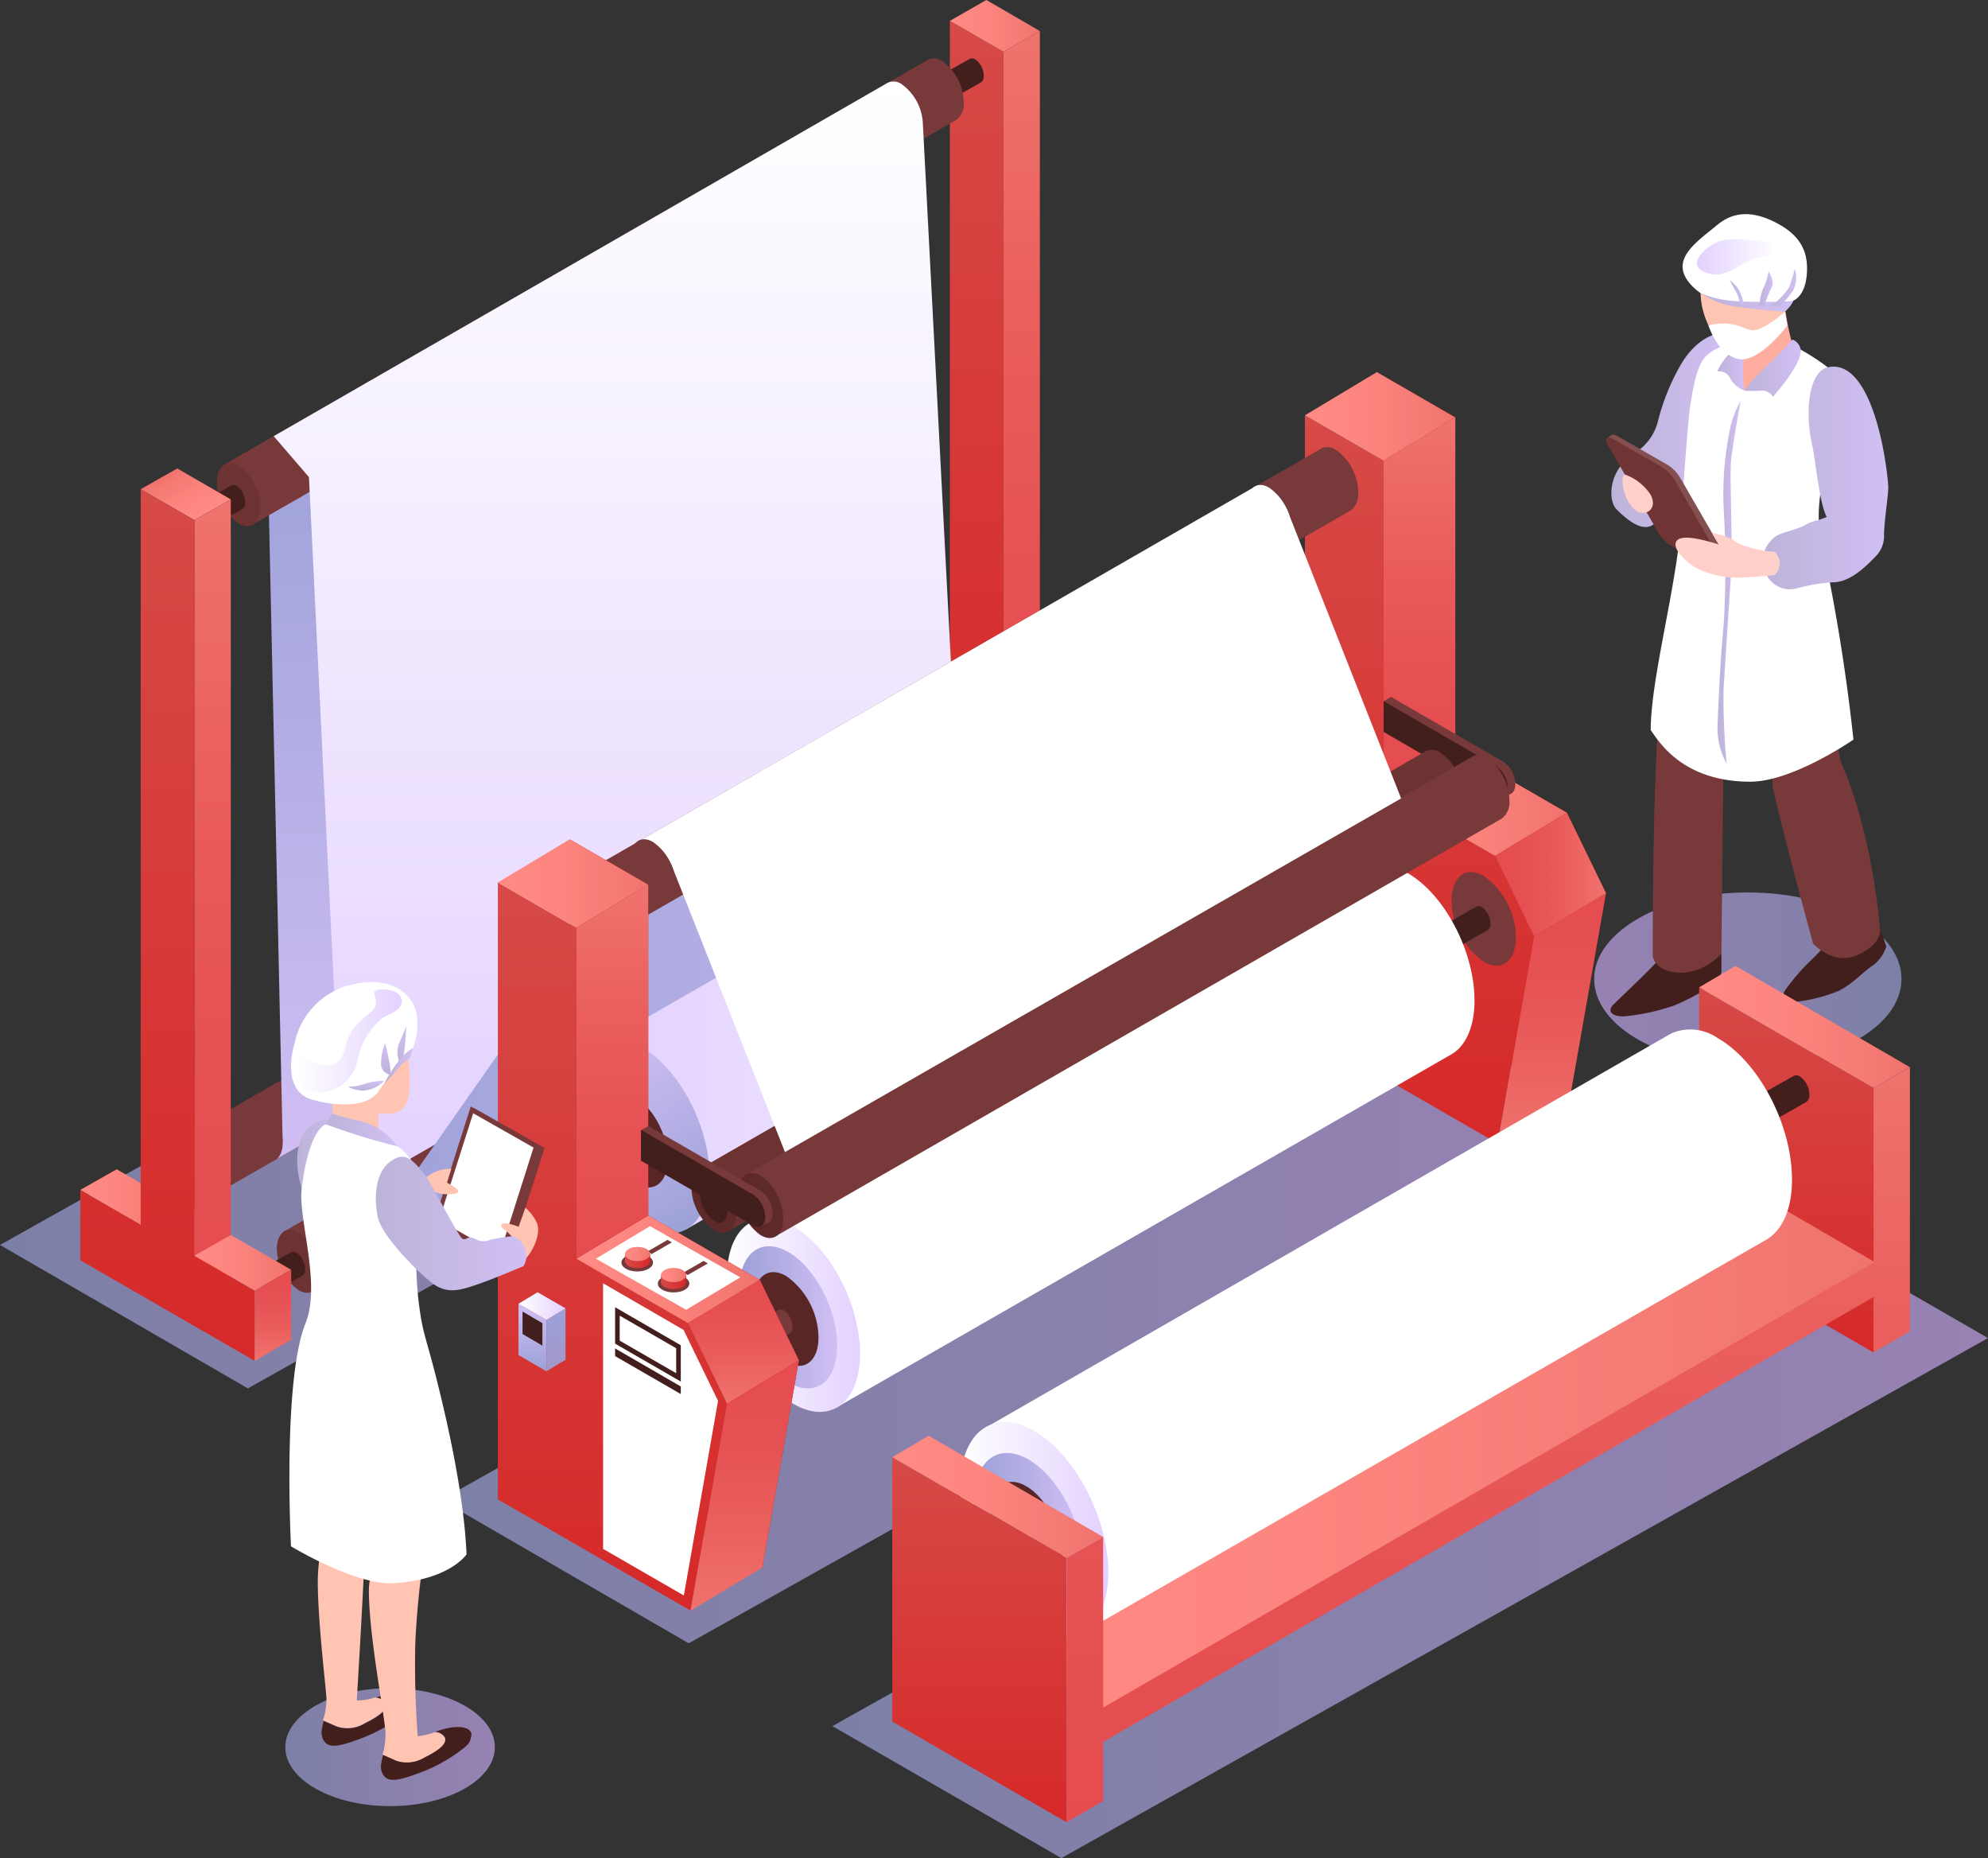<?xml version="1.0" encoding="UTF-8"?> <svg xmlns="http://www.w3.org/2000/svg" xmlns:xlink="http://www.w3.org/1999/xlink" viewBox="0 0 207.01 193.44"><rect x="0" y="0" width="207.01" height="193.44" fill="#333333" stroke="none"/> <defs> <style>.cls-1,.cls-2,.cls-3,.cls-4,.cls-5{opacity:0.7;}.cls-1{fill:url(#linear-gradient);}.cls-2{fill:url(#linear-gradient-2);}.cls-3{fill:url(#linear-gradient-3);}.cls-4{fill:url(#linear-gradient-4);}.cls-5{fill:url(#linear-gradient-5);}.cls-6{fill:url(#linear-gradient-6);}.cls-7{fill:#421f1d;}.cls-8{fill:#773939;}.cls-9{fill:#fff;}.cls-10{fill:#ffad9f;}.cls-11{fill:#ffc5b3;}.cls-12{fill:#722b0c;}.cls-13{fill:url(#linear-gradient-7);}.cls-14{fill:url(#linear-gradient-8);}.cls-15{fill:url(#linear-gradient-9);}.cls-16{fill:url(#linear-gradient-10);}.cls-17{fill:url(#linear-gradient-11);}.cls-18{fill:url(#linear-gradient-12);}.cls-19{fill:url(#linear-gradient-13);}.cls-20{fill:url(#linear-gradient-14);}.cls-21{fill:url(#linear-gradient-15);}.cls-22{fill:#844f4f;}.cls-23{fill:#703434;}.cls-24{fill:#ffd0ca;}.cls-25{fill:#dd3636;}.cls-26{fill:url(#linear-gradient-16);}.cls-27{fill:url(#linear-gradient-17);}.cls-28{fill:url(#linear-gradient-18);}.cls-29{fill:url(#linear-gradient-19);}.cls-30{fill:url(#linear-gradient-20);}.cls-31{fill:url(#linear-gradient-21);}.cls-32{fill:#d8cb95;}.cls-33{fill:url(#linear-gradient-22);}.cls-34{fill:#6d3232;}.cls-35{fill:url(#linear-gradient-23);}.cls-36{fill:url(#linear-gradient-24);}.cls-37{fill:url(#linear-gradient-25);}.cls-38{fill:url(#linear-gradient-26);}.cls-39{fill:url(#linear-gradient-27);}.cls-40{fill:url(#linear-gradient-28);}.cls-41{fill:url(#linear-gradient-29);}.cls-42{fill:url(#linear-gradient-30);}.cls-43{fill:#b71a1a;}.cls-44{fill:url(#linear-gradient-31);}.cls-45{fill:url(#linear-gradient-32);}.cls-46{fill:url(#linear-gradient-33);}.cls-47{fill:url(#linear-gradient-34);}.cls-48{fill:url(#linear-gradient-35);}.cls-49{fill:url(#linear-gradient-36);}.cls-50{fill:url(#linear-gradient-37);}.cls-51{fill:url(#linear-gradient-38);}.cls-52{fill:#592626;}.cls-53{fill:#874545;}.cls-54{fill:url(#linear-gradient-39);}.cls-55{fill:url(#linear-gradient-40);}.cls-56{fill:#5e2929;}.cls-57{fill:url(#linear-gradient-41);}.cls-58{fill:url(#linear-gradient-42);}.cls-59{fill:url(#linear-gradient-43);}.cls-60{fill:url(#linear-gradient-44);}.cls-61{fill:url(#linear-gradient-45);}.cls-62{fill:url(#linear-gradient-46);}.cls-63{fill:url(#linear-gradient-47);}.cls-64{fill:url(#linear-gradient-48);}.cls-65{fill:url(#linear-gradient-49);}.cls-66{fill:url(#linear-gradient-50);}.cls-67{fill:url(#linear-gradient-51);}.cls-68{fill:url(#linear-gradient-52);}.cls-69{fill:url(#linear-gradient-53);}.cls-70{fill:url(#linear-gradient-54);}.cls-71{fill:url(#linear-gradient-55);}.cls-72{fill:url(#linear-gradient-56);}.cls-73{fill:url(#linear-gradient-57);}.cls-74{fill:url(#linear-gradient-58);}.cls-75{fill:url(#linear-gradient-59);}.cls-76{fill:url(#linear-gradient-60);}.cls-77{fill:url(#linear-gradient-61);}.cls-78{fill:#ffc4b2;}.cls-79{fill:url(#linear-gradient-62);}.cls-80{fill:url(#linear-gradient-63);}.cls-81{fill:url(#linear-gradient-64);}.cls-82{fill:url(#linear-gradient-65);}.cls-83{fill:url(#linear-gradient-66);}.cls-84{fill:url(#linear-gradient-67);}.cls-85{fill:url(#linear-gradient-68);}.cls-86{fill:url(#linear-gradient-69);}</style> <linearGradient id="linear-gradient" x1="169.13" y1="101.91" x2="201.08" y2="101.91" gradientTransform="matrix(-1, 0, 0, 1, 367.07, 0)" gradientUnits="userSpaceOnUse"> <stop offset="0" stop-color="#9ca1d8"></stop> <stop offset="1" stop-color="#c2a4ea"></stop> </linearGradient> <linearGradient id="linear-gradient-2" x1="86.68" y1="159.5" x2="207.01" y2="159.5" gradientTransform="matrix(1, 0, 0, 1, 0, 0)" xlink:href="#linear-gradient"></linearGradient> <linearGradient id="linear-gradient-3" x1="45.92" y1="136.54" x2="168.21" y2="136.54" gradientTransform="matrix(1, 0, 0, 1, 0, 0)" xlink:href="#linear-gradient"></linearGradient> <linearGradient id="linear-gradient-4" x1="0" y1="110.01" x2="122.3" y2="110.01" gradientTransform="matrix(1, 0, 0, 1, 0, 0)" xlink:href="#linear-gradient"></linearGradient> <linearGradient id="linear-gradient-5" x1="29.71" y1="181.89" x2="51.53" y2="181.89" gradientTransform="matrix(1, 0, 0, 1, 0, 0)" xlink:href="#linear-gradient"></linearGradient> <linearGradient id="linear-gradient-6" x1="167.79" y1="44.73" x2="180.39" y2="44.73" gradientUnits="userSpaceOnUse"> <stop offset="0" stop-color="#bdb3d8"></stop> <stop offset="1" stop-color="#d1bff4"></stop> </linearGradient> <linearGradient id="linear-gradient-7" x1="178.81" y1="38.67" x2="181.61" y2="38.67" xlink:href="#linear-gradient-6"></linearGradient> <linearGradient id="linear-gradient-8" x1="181.61" y1="38.34" x2="187.52" y2="38.34" xlink:href="#linear-gradient-6"></linearGradient> <linearGradient id="linear-gradient-9" x1="176.81" y1="31.34" x2="186.72" y2="31.34" xlink:href="#linear-gradient-6"></linearGradient> <linearGradient id="linear-gradient-10" x1="184.48" y1="29.93" x2="187.05" y2="29.93" xlink:href="#linear-gradient-6"></linearGradient> <linearGradient id="linear-gradient-11" x1="183.25" y1="30.05" x2="184.59" y2="30.05" xlink:href="#linear-gradient-6"></linearGradient> <linearGradient id="linear-gradient-12" x1="180.11" y1="30.44" x2="181.61" y2="30.44" xlink:href="#linear-gradient-6"></linearGradient> <linearGradient id="linear-gradient-13" x1="178.81" y1="60.63" x2="181.25" y2="60.63" xlink:href="#linear-gradient-6"></linearGradient> <linearGradient id="linear-gradient-14" x1="183.62" y1="49.77" x2="196.62" y2="49.77" xlink:href="#linear-gradient-6"></linearGradient> <linearGradient id="linear-gradient-15" x1="185.17" y1="26.75" x2="176.72" y2="26.75" gradientUnits="userSpaceOnUse"> <stop offset="0" stop-color="#fff"></stop> <stop offset="1" stop-color="#e3d1ff"></stop> </linearGradient> <linearGradient id="linear-gradient-16" x1="101.7" y1="2.16" x2="101.7" y2="85.63" gradientUnits="userSpaceOnUse"> <stop offset="0" stop-color="#d64a47"></stop> <stop offset="1" stop-color="#d62929"></stop> </linearGradient> <linearGradient id="linear-gradient-17" x1="98.91" y1="2.69" x2="108.28" y2="2.69" gradientUnits="userSpaceOnUse"> <stop offset="0" stop-color="#ff8b84"></stop> <stop offset="0.4" stop-color="#fc867f"></stop> <stop offset="0.87" stop-color="#f37872"></stop> <stop offset="1" stop-color="#f0736d"></stop> </linearGradient> <linearGradient id="linear-gradient-18" x1="106.39" y1="86.57" x2="106.39" y2="3.23" gradientUnits="userSpaceOnUse"> <stop offset="0" stop-color="#e54c4f"></stop> <stop offset="0.31" stop-color="#e65153"></stop> <stop offset="0.66" stop-color="#ea5f5d"></stop> <stop offset="1" stop-color="#f0736d"></stop> </linearGradient> <linearGradient id="linear-gradient-19" x1="92.62" y1="84.01" x2="110.78" y2="84.01" xlink:href="#linear-gradient-16"></linearGradient> <linearGradient id="linear-gradient-20" x1="104.49" y1="82.7" x2="114.57" y2="82.7" xlink:href="#linear-gradient-17"></linearGradient> <linearGradient id="linear-gradient-21" x1="112.68" y1="92.91" x2="112.68" y2="83.42" xlink:href="#linear-gradient-18"></linearGradient> <linearGradient id="linear-gradient-22" x1="35.04" y1="44.06" x2="35.04" y2="120.84" gradientUnits="userSpaceOnUse"> <stop offset="0" stop-color="#9ca1d8"></stop> <stop offset="1" stop-color="#d1bff4"></stop> </linearGradient> <linearGradient id="linear-gradient-23" x1="8.36" y1="124.62" x2="18.44" y2="124.62" xlink:href="#linear-gradient-17"></linearGradient> <linearGradient id="linear-gradient-24" x1="20.74" y1="53.89" x2="17.94" y2="49.03" xlink:href="#linear-gradient-17"></linearGradient> <linearGradient id="linear-gradient-25" x1="22.13" y1="135.34" x2="22.13" y2="51.99" xlink:href="#linear-gradient-18"></linearGradient> <linearGradient id="linear-gradient-26" x1="17.44" y1="50.93" x2="17.44" y2="141.68" xlink:href="#linear-gradient-16"></linearGradient> <linearGradient id="linear-gradient-27" x1="20.24" y1="131.47" x2="30.32" y2="131.47" xlink:href="#linear-gradient-17"></linearGradient> <linearGradient id="linear-gradient-28" x1="28.42" y1="132.19" x2="28.42" y2="141.68" xlink:href="#linear-gradient-18"></linearGradient> <linearGradient id="linear-gradient-29" x1="64.24" y1="8.52" x2="64.24" y2="124.57" xlink:href="#linear-gradient-15"></linearGradient> <linearGradient id="linear-gradient-30" x1="35.84" y1="93.77" x2="128.6" y2="93.77" xlink:href="#linear-gradient-22"></linearGradient> <linearGradient id="linear-gradient-31" x1="147.81" y1="43.24" x2="147.81" y2="119.05" xlink:href="#linear-gradient-16"></linearGradient> <linearGradient id="linear-gradient-32" x1="135.88" y1="43.35" x2="151.54" y2="43.35" xlink:href="#linear-gradient-17"></linearGradient> <linearGradient id="linear-gradient-33" x1="144.06" y1="83.51" x2="163.16" y2="83.51" xlink:href="#linear-gradient-17"></linearGradient> <linearGradient id="linear-gradient-34" x1="147.8" y1="82.4" x2="147.8" y2="43.46" xlink:href="#linear-gradient-18"></linearGradient> <linearGradient id="linear-gradient-35" x1="161.59" y1="92.98" x2="161.59" y2="119.05" xlink:href="#linear-gradient-18"></linearGradient> <linearGradient id="linear-gradient-36" x1="155.68" y1="91.05" x2="167.23" y2="91.05" xlink:href="#linear-gradient-18"></linearGradient> <linearGradient id="linear-gradient-37" x1="75.7" y1="136.91" x2="89.57" y2="136.91" gradientTransform="translate(60.21 -21.42) rotate(23.05)" xlink:href="#linear-gradient-15"></linearGradient> <linearGradient id="linear-gradient-38" x1="77.01" y1="137.14" x2="87.19" y2="137.14" xlink:href="#linear-gradient-22"></linearGradient> <linearGradient id="linear-gradient-39" x1="137.89" y1="99.74" x2="62.49" y2="99.74" xlink:href="#linear-gradient-15"></linearGradient> <linearGradient id="linear-gradient-40" x1="72.24" y1="127.52" x2="61.65" y2="109.17" xlink:href="#linear-gradient-22"></linearGradient> <linearGradient id="linear-gradient-41" x1="63.77" y1="91.87" x2="63.77" y2="167.68" xlink:href="#linear-gradient-16"></linearGradient> <linearGradient id="linear-gradient-42" x1="51.84" y1="91.99" x2="67.5" y2="91.99" xlink:href="#linear-gradient-17"></linearGradient> <linearGradient id="linear-gradient-43" x1="60.01" y1="132.14" x2="79.12" y2="132.14" xlink:href="#linear-gradient-17"></linearGradient> <linearGradient id="linear-gradient-44" x1="63.76" y1="131.04" x2="63.76" y2="92.1" xlink:href="#linear-gradient-18"></linearGradient> <linearGradient id="linear-gradient-45" x1="77.55" y1="141.62" x2="77.55" y2="167.68" xlink:href="#linear-gradient-18"></linearGradient> <linearGradient id="linear-gradient-46" x1="77.41" y1="133.25" x2="77.41" y2="146.12" xlink:href="#linear-gradient-18"></linearGradient> <linearGradient id="linear-gradient-47" x1="55.45" y1="142.76" x2="55.45" y2="135.73" xlink:href="#linear-gradient-22"></linearGradient> <linearGradient id="linear-gradient-48" x1="57.9" y1="136.21" x2="57.9" y2="142.76" gradientUnits="userSpaceOnUse"> <stop offset="0" stop-color="#9ca1d8"></stop> <stop offset="0.99" stop-color="#a297ca"></stop> </linearGradient> <linearGradient id="linear-gradient-49" x1="53.99" y1="135.97" x2="58.89" y2="135.97" xlink:href="#linear-gradient-15"></linearGradient> <linearGradient id="linear-gradient-50" x1="65.08" y1="131.27" x2="67.7" y2="131.27" xlink:href="#linear-gradient-16"></linearGradient> <linearGradient id="linear-gradient-51" x1="65.08" y1="130.55" x2="67.7" y2="130.55" xlink:href="#linear-gradient-17"></linearGradient> <linearGradient id="linear-gradient-52" x1="68.83" y1="133.46" x2="71.45" y2="133.46" xlink:href="#linear-gradient-16"></linearGradient> <linearGradient id="linear-gradient-53" x1="68.83" y1="132.74" x2="71.45" y2="132.74" xlink:href="#linear-gradient-17"></linearGradient> <linearGradient id="linear-gradient-54" x1="186.01" y1="102.79" x2="186.01" y2="140.8" xlink:href="#linear-gradient-16"></linearGradient> <linearGradient id="linear-gradient-55" x1="176.93" y1="106.91" x2="198.88" y2="106.91" xlink:href="#linear-gradient-17"></linearGradient> <linearGradient id="linear-gradient-56" x1="96.64" y1="149.39" x2="195.26" y2="149.39" xlink:href="#linear-gradient-17"></linearGradient> <linearGradient id="linear-gradient-57" x1="99.99" y1="159.25" x2="115.41" y2="159.25" gradientTransform="translate(70.96 -29.46) rotate(23.05)" xlink:href="#linear-gradient-15"></linearGradient> <linearGradient id="linear-gradient-58" x1="101.44" y1="159.5" x2="112.77" y2="159.5" xlink:href="#linear-gradient-22"></linearGradient> <linearGradient id="linear-gradient-59" x1="101.99" y1="151.7" x2="101.99" y2="189.71" xlink:href="#linear-gradient-16"></linearGradient> <linearGradient id="linear-gradient-60" x1="92.91" y1="155.82" x2="114.87" y2="155.82" xlink:href="#linear-gradient-17"></linearGradient> <linearGradient id="linear-gradient-61" x1="154.98" y1="189.71" x2="154.98" y2="111.1" xlink:href="#linear-gradient-18"></linearGradient> <linearGradient id="linear-gradient-62" x1="30.95" y1="120.94" x2="36.29" y2="120.94" xlink:href="#linear-gradient-6"></linearGradient> <linearGradient id="linear-gradient-63" x1="41.84" y1="110.79" x2="41.84" y2="106.84" xlink:href="#linear-gradient-6"></linearGradient> <linearGradient id="linear-gradient-64" x1="40.19" y1="111.9" x2="40.19" y2="108.61" xlink:href="#linear-gradient-6"></linearGradient> <linearGradient id="linear-gradient-65" x1="38.12" y1="113.56" x2="38.12" y2="112.54" xlink:href="#linear-gradient-6"></linearGradient> <linearGradient id="linear-gradient-66" x1="39.96" y1="110.96" x2="43.02" y2="110.96" xlink:href="#linear-gradient-6"></linearGradient> <linearGradient id="linear-gradient-67" x1="30.92" y1="108.35" x2="41.86" y2="108.35" xlink:href="#linear-gradient-15"></linearGradient> <linearGradient id="linear-gradient-68" x1="33.94" y1="117.64" x2="41.37" y2="117.64" xlink:href="#linear-gradient-6"></linearGradient> <linearGradient id="linear-gradient-69" x1="39.13" y1="127.38" x2="54.8" y2="127.38" xlink:href="#linear-gradient-6"></linearGradient> </defs> <title>textile</title> <g id="Слой_2" data-name="Слой 2"> <g id="Layer_1" data-name="Layer 1"> <path class="cls-1" d="M166,101.91c0,5,7.15,9,16,9s16-4,16-9-7.16-9-16-9S166,97,166,101.91Z"></path> <polygon class="cls-2" points="110.52 193.44 86.68 179.7 183.17 125.56 207.01 139.3 110.52 193.44"></polygon> <polygon class="cls-3" points="71.72 171.08 45.92 156.15 142.41 102.01 168.21 116.94 71.72 171.08"></polygon> <polygon class="cls-4" points="25.81 144.54 0 129.61 96.49 75.47 122.3 90.41 25.81 144.54"></polygon> <path class="cls-5" d="M51.53,181.89c0,3.39-4.88,6.14-10.91,6.14s-10.91-2.75-10.91-6.14,4.88-6.14,10.91-6.14S51.53,178.5,51.53,181.89Z"></path> <path class="cls-6" d="M170.38,47.06a5.42,5.42,0,0,0,2.28-3.29A23.18,23.18,0,0,1,175,38c1.53-2.64,3.75-3.74,5.39-3.19l-.34,7.55s-3.87,6.86-4.55,8.57-2.24,2.11-2.42,2.5c-1,2.09-2.51,1.87-4.8-.46C167.52,52.16,167.27,49,170.38,47.06Z"></path> <path class="cls-7" d="M173.12,99.5s-1,1.1-2.35,2.41-1.63,1.56-2.78,2.69c-.68.66-.12,1.26,1.16,1.21a22.75,22.75,0,0,0,5.13-1.11,25.85,25.85,0,0,0,3.83-2,2.59,2.59,0,0,0,1.14-1.44v-2Z"></path> <path class="cls-7" d="M190.59,97.71a16.42,16.42,0,0,1-2,2.25,21.87,21.87,0,0,0-2.71,3.14c-.25.33-.4,1.27.89,1.22a16.7,16.7,0,0,0,4.28-1c1.64-.58,3-2.23,4-2.83a4,4,0,0,0,1.37-1.94l-.66-2Z"></path> <path class="cls-8" d="M195.74,96.53s-.69-9.67-4.12-17.38c0-.46-.91-4.6-.94-5.06-2.18,1.37-3.83,5-6.27,5.32.08.18.15,2.32.19,2.55.87,4.11,4.19,16.26,4.19,16.26s2.14,2.46,4.81,1.13S195.74,96.53,195.74,96.53Z"></path> <path class="cls-8" d="M172.75,74.09c-.7,8.54-.65,25.44-.65,25.44s.15,1.75,3.15,1.74a6,6,0,0,0,4-2l.22-20.95C176.72,78,174.57,76.13,172.75,74.09Z"></path> <path class="cls-9" d="M175.15,53c.1-2.3.67-9.59.81-10.47.43-2.78.83-4.7,1.78-5.55,2.71-2.44,9-1,9-1s5.26,2.68,5.53,4.72c.22,1.61-3.92,9.68-2.64,15.49A198.43,198.43,0,0,1,193,77c-1,.68-6.67,4.38-10.74,4.38-7.08,0-9.54-4.21-10.37-5.37C171.89,70.34,174.83,60.34,175.15,53Z"></path> <path class="cls-10" d="M181.6,35,181,38.82a4.25,4.25,0,0,0,.66,1.85c1-.57,2.27-.52,3.18-1.3A7.71,7.71,0,0,0,187,37a25.87,25.87,0,0,1-1.14-5.08C184.55,31.41,181.6,35,181.6,35Z"></path> <path class="cls-11" d="M184.28,26.08a4.4,4.4,0,0,0-6.86,2.34c-1.48,4.16,2.29,9.36,4.3,8.48a8.43,8.43,0,0,0,4.15-4.45C186.62,30,185.54,27,184.28,26.08Z"></path> <path class="cls-12" d="M177.08,29.74a3.73,3.73,0,0,0,3.66,1.11,8.08,8.08,0,0,0,2.83-1l.33,2.2a2,2,0,0,0,.58-.21c0-.87.35-1.14.83-.88s.56,1.53.56,1.53A4.52,4.52,0,0,0,187,28.38c-.35-1.55-2.44-4.61-5.36-4.34a5.38,5.38,0,0,0-5,3.87A2.06,2.06,0,0,0,177.08,29.74Z"></path> <path class="cls-13" d="M180.21,36.67a7.5,7.5,0,0,0-1.4,2,1.29,1.29,0,0,1,1.4.8,2.74,2.74,0,0,0,1.4,1.17,16.33,16.33,0,0,1,0-3.74A1.58,1.58,0,0,1,180.21,36.67Z"></path> <path class="cls-14" d="M186.66,35.35s-1.88,2-3.1,3.12a25.47,25.47,0,0,0-1.95,2.2,16.33,16.33,0,0,0,1.74,0,1.3,1.3,0,0,1,1.26.65s2.91-3.24,2.91-4.81A1.37,1.37,0,0,0,186.66,35.35Z"></path> <path class="cls-15" d="M186.71,31.21c.11.36-.84,1.24-.84,1.24s-4.31-.32-6-.69a7.81,7.81,0,0,1-3-1.43S186.29,29.77,186.71,31.21Z"></path> <path class="cls-9" d="M186.62,31.35s1.26-.33,1.5-2.56-.37-4.09-3-5.51-4.63-1.24-6.28.12-3.57,2.67-3.63,4.28,1.9,2.85,1.9,2.85a10.8,10.8,0,0,0,3.74.82C183.23,31.52,186.62,31.35,186.62,31.35Z"></path> <path class="cls-16" d="M186.88,28a2.81,2.81,0,0,1-.16,2.23,7.29,7.29,0,0,1-1.45,1.65l-.79-.07a7.44,7.44,0,0,0,1.83-1.91A19.15,19.15,0,0,0,186.88,28Z"></path> <path class="cls-17" d="M184.16,28.24s.68,1.07.32,1.69a12.85,12.85,0,0,0-.77,1.94h-.46a4.13,4.13,0,0,1,.35-1.82A6.19,6.19,0,0,0,184.16,28.24Z"></path> <path class="cls-18" d="M180.11,29.16a3.57,3.57,0,0,1,1,1.1,5.46,5.46,0,0,1,.48,1.46h-.42a3,3,0,0,0-.37-1.28Z"></path> <path class="cls-19" d="M181.25,41.73s-.84,4.62-1,6.25.2,8.72,0,11.76-.6,9.2-.77,11.91a68.91,68.91,0,0,0,.32,7.87,7.67,7.67,0,0,1-.95-4c.09-2.34.31-7.24.63-10.36a103.78,103.78,0,0,0,0-12.35,33.2,33.2,0,0,1,.77-8.61A10.54,10.54,0,0,1,181.25,41.73Z"></path> <path class="cls-20" d="M183.84,59.58c-.26-1.19-.59-2.29.92-3.64.58-.52,2.37-.74,3.41-1.39.48-.29,1.23-.35,2.05-.74-.76-1.31-1.16-5.9-1.54-7.58-.72-3.19-.4-7.57,1.69-8,4.15-.86,5.91,8,6.25,12.32.06.79-.36,3.11-.44,5a3,3,0,0,1-.84,2.34c-.75.77-2.55,2.73-4.46,2.73a19,19,0,0,0-3.79.63A2.69,2.69,0,0,1,183.84,59.58Z"></path> <path class="cls-9" d="M186.12,33.89s-3,4-5.16,3.47-3.05-3.47-3.05-3.47a5.76,5.76,0,0,1,3.05,0c1.33.49,1.36.63,2.29.34a11.31,11.31,0,0,0,2.62-1.78Z"></path> <path class="cls-21" d="M178.78,25.23c1.3-.58,3.31-.24,5.32,0s.9,1.34-1,1.63-3.14,2.3-5.37,1.56S177.39,25.84,178.78,25.23Z"></path> <path class="cls-22" d="M180.27,58.93l-5.36-9.27a4,4,0,0,0-1.59-1.45l-5-2.87c-.23-.1-.4-.11-.49-.05h0l-.5.29.42.38.12-.11a.21.21,0,0,0,0,.06l5.35,9.28a4.06,4.06,0,0,0,1.59,1.44l4.68,2.71.25.52.53-.3h0C180.46,59.47,180.45,59.25,180.27,58.93Z"></path> <path class="cls-23" d="M167.85,45.64l5,2.87A4.06,4.06,0,0,1,174.4,50l5.35,9.28c.32.55.13.81-.42.57l-5-2.87a4,4,0,0,1-1.6-1.45l-5.35-9.27C167.1,45.65,167.29,45.4,167.85,45.64Z"></path> <path class="cls-24" d="M180.9,56.52a5,5,0,0,0-2.58-1c0,.12.68,1.18.68,1.18s-2.88-1-4-.65c-1,.29-.64,1.64,1.63,3.09a10,10,0,0,0,4.43,1c1,0,3.74-.27,3.74-.27a1.66,1.66,0,0,0,0-2.42A11.4,11.4,0,0,1,180.9,56.52Z"></path> <path class="cls-24" d="M169.2,49.4c-.61.29-.07,2.93,1.16,3.75,1,.69,2.3-.17,1.52-1.64A5.34,5.34,0,0,0,169.2,49.4Z"></path> <polygon class="cls-25" points="96.41 72.96 92.62 75.11 98.91 78.74 102.7 76.58 96.41 72.96"></polygon> <polygon class="cls-26" points="98.91 82.4 104.49 85.63 104.49 5.39 98.91 2.17 98.91 82.4"></polygon> <polygon class="cls-27" points="102.71 0 98.91 2.17 104.49 5.39 108.28 3.23 102.71 0"></polygon> <polygon class="cls-28" points="108.28 3.23 104.49 5.39 104.49 86.57 108.28 84.68 108.28 3.23"></polygon> <polygon class="cls-29" points="110.78 92.92 92.62 82.44 92.62 75.11 110.78 85.59 110.78 92.92"></polygon> <polygon class="cls-30" points="108.28 79.81 104.49 81.96 110.78 85.59 114.58 83.42 108.28 79.81"></polygon> <polygon class="cls-31" points="114.58 83.42 110.78 85.59 110.78 92.92 114.58 90.71 114.58 83.42"></polygon> <path class="cls-7" d="M93.37,78a.59.59,0,0,1,.55.06,2.15,2.15,0,0,1,.89,1.7.79.79,0,0,1-.3.71l-3.92,2.21-1.08-2.51Z"></path> <path class="cls-8" d="M89.07,78.06a1.49,1.49,0,0,1,1.42.15,5.42,5.42,0,0,1,2.25,4.31A2,2,0,0,1,92,84.33L18.7,126.48l-2.91-6.28Z"></path> <path class="cls-32" d="M15,122a5.42,5.42,0,0,0,2.25,4.32c1.25.72,2.26,0,2.26-1.71a5.4,5.4,0,0,0-2.26-4.31C16,119.62,15,120.38,15,122Z"></path> <path class="cls-7" d="M16.49,122.4a.56.56,0,0,1,.55,0,2.15,2.15,0,0,1,.89,1.7.79.79,0,0,1-.31.72l-3.91,2.2-1.08-2.5Z"></path> <polygon class="cls-33" points="27.9 48.77 29.43 118.81 28.5 120.84 42.17 112.98 38.52 44.06 27.9 48.77"></polygon> <path class="cls-7" d="M101,6.12a.59.59,0,0,1,.55.06,2.12,2.12,0,0,1,.89,1.7.78.78,0,0,1-.31.71L98.2,10.8,97.12,8.29Z"></path> <path class="cls-8" d="M96.68,6.19a1.5,1.5,0,0,1,1.41.15,5.4,5.4,0,0,1,2.26,4.32,2,2,0,0,1-.76,1.81L26.3,54.62l-2.9-6.28Z"></path> <path class="cls-34" d="M22.59,50.18a5.4,5.4,0,0,0,2.26,4.31c1.25.72,2.26,0,2.26-1.7a5.38,5.38,0,0,0-2.26-4.31C23.6,47.76,22.59,48.52,22.59,50.18Z"></path> <path class="cls-7" d="M24.09,50.53a.59.59,0,0,1,.55.06,2.14,2.14,0,0,1,.89,1.7.79.79,0,0,1-.3.71l-3.92,2.21L20.24,52.7Z"></path> <path class="cls-7" d="M107.21,86a.58.58,0,0,1,.55.06,2.1,2.1,0,0,1,.89,1.7.8.8,0,0,1-.3.71l-3.92,2.21-1.07-2.51Z"></path> <path class="cls-8" d="M102.91,86a1.49,1.49,0,0,1,1.42.15,5.4,5.4,0,0,1,2.26,4.31,2,2,0,0,1-.76,1.81L32.54,134.44l-2.9-6.27Z"></path> <path class="cls-34" d="M28.83,130a5.4,5.4,0,0,0,2.26,4.31c1.24.72,2.25,0,2.25-1.71a5.42,5.42,0,0,0-2.25-4.31C29.84,127.58,28.83,128.35,28.83,130Z"></path> <path class="cls-7" d="M30.33,130.36a.59.59,0,0,1,.55.06,2.12,2.12,0,0,1,.89,1.7.78.78,0,0,1-.31.71L27.55,135l-1.08-2.51Z"></path> <polygon class="cls-35" points="12.15 121.73 8.36 123.88 14.65 127.51 18.44 125.34 12.15 121.73"></polygon> <polygon class="cls-36" points="18.46 48.77 14.65 50.93 20.24 54.15 24.03 51.99 18.46 48.77"></polygon> <polygon class="cls-37" points="24.03 51.99 20.24 54.15 20.24 135.34 24.03 133.45 24.03 51.99"></polygon> <polygon class="cls-38" points="20.24 130.73 20.24 54.15 14.65 50.93 14.65 127.51 8.36 123.88 8.36 131.2 26.53 141.68 26.53 134.36 20.24 130.73"></polygon> <polygon class="cls-39" points="24.03 128.57 20.24 130.73 26.53 134.36 30.32 132.19 24.03 128.57"></polygon> <polygon class="cls-40" points="30.32 132.19 26.53 134.36 26.53 141.68 30.32 139.48 30.32 132.19"></polygon> <ellipse class="cls-8" cx="29.91" cy="48.59" rx="1.96" ry="3.46" transform="matrix(0.92, -0.39, 0.39, 0.92, -16.64, 15.59)"></ellipse> <path class="cls-41" d="M96.09,12.74h0a5.36,5.36,0,0,0-2.23-4,1.45,1.45,0,0,0-1.39-.14h0L28.5,45.41l3.67,4.26,3.67,74.9L100,87.71Z"></path> <path class="cls-8" d="M24.92,116.33a5.4,5.4,0,0,0,2.26,4.31c1.25.72,2.26,0,2.26-1.7a5.4,5.4,0,0,0-2.26-4.31C25.93,113.91,24.92,114.67,24.92,116.33Z"></path> <polygon class="cls-42" points="35.84 132.62 99.98 95.76 128.6 54.91 64.46 91.78 35.84 132.62"></polygon> <polygon class="cls-43" points="163.16 84.61 151.54 77.9 151.54 43.46 143.37 38.74 143.37 102.96 163.43 114.55 167.23 92.98 163.16 84.61"></polygon> <polygon class="cls-44" points="155.68 89.11 144.06 82.4 144.06 47.96 135.88 43.24 135.88 107.46 155.95 119.05 159.74 97.48 155.68 89.11"></polygon> <polygon class="cls-45" points="143.37 38.74 135.88 43.24 144.06 47.96 151.54 43.46 143.37 38.74"></polygon> <polygon class="cls-46" points="151.54 77.9 144.06 82.4 155.68 89.11 163.16 84.61 151.54 77.9"></polygon> <polygon class="cls-47" points="151.54 43.46 144.06 47.96 144.06 82.4 151.54 77.9 151.54 43.46"></polygon> <polygon class="cls-48" points="167.23 92.98 159.74 97.48 155.95 119.05 163.43 114.55 167.23 92.98"></polygon> <polygon class="cls-49" points="155.68 89.11 159.74 97.48 167.23 92.98 163.16 84.61 155.68 89.11"></polygon> <path class="cls-8" d="M137.64,46.66a1.54,1.54,0,0,1,1.46.16,5.57,5.57,0,0,1,2.33,4.45,2.08,2.08,0,0,1-.78,1.87L65,96.66l-3-6.48Z"></path> <path class="cls-32" d="M61.15,92.08a5.56,5.56,0,0,0,2.33,4.45c1.29.75,2.33,0,2.33-1.76a5.57,5.57,0,0,0-2.33-4.45C62.19,89.58,61.15,90.36,61.15,92.08Z"></path> <path class="cls-8" d="M151.15,93.73a8,8,0,0,0,3.35,6.4c1.85,1.07,3.35-.06,3.35-2.53a8,8,0,0,0-3.35-6.41C152.65,90.12,151.15,91.26,151.15,93.73Z"></path> <path class="cls-8" d="M156.59,79.33l-11.73-6.77-.78.43.78,2.78,11.73,6.77c.66.38,1.2,0,1.2-.91A2.9,2.9,0,0,0,156.59,79.33Z"></path> <polygon class="cls-8" points="156.63 83.01 157.41 82.58 157.26 81.91 156.41 82.23 156.63 83.01"></polygon> <path class="cls-7" d="M155.81,79.77,144.08,73V76.2L155.81,83c.66.38,1.2,0,1.2-.91A2.88,2.88,0,0,0,155.81,79.77Z"></path> <path class="cls-7" d="M153.76,94.38a.59.59,0,0,1,.55.06,2.12,2.12,0,0,1,.89,1.7.78.78,0,0,1-.31.71L151,99.06l-1.07-2.51Z"></path> <path class="cls-8" d="M149.53,97.3a2.12,2.12,0,0,0,.89,1.7c.49.28.89,0,.89-.67a2.12,2.12,0,0,0-.89-1.7C149.93,96.34,149.53,96.65,149.53,97.3Z"></path> <path class="cls-8" d="M149.9,97.55a1.19,1.19,0,0,0,.5,1c.28.16.51,0,.51-.38a1.2,1.2,0,0,0-.51-1C150.12,97,149.9,97.18,149.9,97.55Z"></path> <path class="cls-9" d="M142.29,90.45,101,114.14l41.25-23.69a4.59,4.59,0,0,1,4.35.46c3.83,2.21,6.94,8.14,6.94,13.25,0,2.74-.91,4.69-2.33,5.56L87.1,146.53l-8.92-19.27Z"></path> <ellipse class="cls-50" cx="82.63" cy="136.91" rx="6.02" ry="10.64" transform="translate(-47.01 43.29) rotate(-23.05)"></ellipse> <path class="cls-51" d="M77,134.2c0,3.75,2.28,8.11,5.09,9.73s5.09-.1,5.09-3.85-2.28-8.11-5.09-9.73S77,130.45,77,134.2Z"></path> <path class="cls-52" d="M78.52,135.38a8,8,0,0,0,3.35,6.41c1.86,1.07,3.36-.07,3.36-2.54a8,8,0,0,0-3.36-6.41C80,131.77,78.52,132.91,78.52,135.38Z"></path> <path class="cls-8" d="M81.08,136.37a.59.59,0,0,1,.55.06,2.14,2.14,0,0,1,.89,1.7.77.77,0,0,1-.31.71l-3.91,2.21-1.08-2.51Z"></path> <path class="cls-8" d="M76.85,139.29a2.12,2.12,0,0,0,.89,1.7c.49.29.89,0,.89-.67a2.12,2.12,0,0,0-.89-1.7C77.25,138.34,76.85,138.64,76.85,139.29Z"></path> <path class="cls-8" d="M77.22,139.54a1.2,1.2,0,0,0,.51,1c.27.16.5,0,.5-.38a1.22,1.22,0,0,0-.5-1C77.45,139,77.22,139.17,77.22,139.54Z"></path> <path class="cls-53" d="M138.07,75.81a.59.59,0,0,1,.55.06,2.12,2.12,0,0,1,.89,1.7.77.77,0,0,1-.31.71l-3.91,2.21L134.21,78Z"></path> <path class="cls-8" d="M133.84,78.73a2.12,2.12,0,0,0,.89,1.7c.49.29.89,0,.89-.67a2.12,2.12,0,0,0-.89-1.7C134.24,77.78,133.84,78.08,133.84,78.73Z"></path> <path class="cls-8" d="M134.21,79a1.2,1.2,0,0,0,.51,1c.27.16.5,0,.5-.38a1.22,1.22,0,0,0-.5-1C134.44,78.44,134.21,78.61,134.21,79Z"></path> <path class="cls-54" d="M126.61,71.88,85.36,95.57l41.25-23.69a4.59,4.59,0,0,1,4.35.46c3.83,2.21,6.93,8.14,6.93,13.25,0,2.75-.9,4.69-2.33,5.56L71.42,128l-8.93-19.27Z"></path> <path class="cls-55" d="M60,114.34c0,5.11,3.11,11,6.94,13.25s6.93-.14,6.93-5.24-3.1-11-6.93-13.25S60,109.24,60,114.34Z"></path> <ellipse class="cls-52" cx="66.19" cy="118.74" rx="2.91" ry="5.15" transform="translate(-41.21 35.4) rotate(-23.05)"></ellipse> <path class="cls-53" d="M65.39,117.8a.59.59,0,0,1,.55.06,2.15,2.15,0,0,1,.89,1.7.79.79,0,0,1-.3.71l-3.92,2.21L61.54,120Z"></path> <path class="cls-8" d="M61.16,120.72a2.12,2.12,0,0,0,.89,1.7c.5.29.89,0,.89-.67a2.11,2.11,0,0,0-.89-1.7C61.56,119.77,61.16,120.07,61.16,120.72Z"></path> <path class="cls-8" d="M61.54,121a1.19,1.19,0,0,0,.5,1c.28.16.5,0,.5-.38a1.19,1.19,0,0,0-.5-1C61.76,120.43,61.54,120.6,61.54,121Z"></path> <path class="cls-34" d="M148.51,78.18a1.54,1.54,0,0,1,1.46.15,5.59,5.59,0,0,1,2.33,4.46,2.1,2.1,0,0,1-.78,1.87L75.85,128.17l-3-6.47Z"></path> <path class="cls-56" d="M72,123.6a5.59,5.59,0,0,0,2.33,4.45c1.28.74,2.33-.05,2.33-1.76a5.62,5.62,0,0,0-2.33-4.46C73.06,121.09,72,121.88,72,123.6Z"></path> <polygon class="cls-43" points="79.12 133.25 67.5 126.54 67.5 92.1 59.32 87.38 59.32 151.6 79.39 163.19 83.19 141.62 79.12 133.25"></polygon> <polygon class="cls-57" points="71.64 137.75 60.01 131.04 60.01 96.59 51.84 91.87 51.84 156.1 71.91 167.68 75.7 146.12 71.64 137.75"></polygon> <polygon class="cls-9" points="71.18 138.45 62.8 133.6 62.8 161.25 71.21 166.1 74.77 145.84 71.18 138.45"></polygon> <polygon class="cls-7" points="70.89 143.83 64.05 139.88 64.05 136.09 70.89 140.05 70.89 143.83"></polygon> <polygon class="cls-7" points="70.89 145.13 64.05 141.18 64.05 140.38 70.89 144.34 70.89 145.13"></polygon> <polygon class="cls-9" points="70.41 142.96 64.53 139.57 64.53 136.97 70.41 140.36 70.41 142.96"></polygon> <polygon class="cls-58" points="59.32 87.38 51.84 91.87 60.01 96.59 67.5 92.1 59.32 87.38"></polygon> <polygon class="cls-59" points="67.5 126.54 60.01 131.04 71.64 137.75 79.12 133.25 67.5 126.54"></polygon> <polygon class="cls-9" points="67.68 127.65 62.05 131.04 71.45 136.36 77.09 132.98 67.68 127.65"></polygon> <polygon class="cls-60" points="67.5 92.1 60.01 96.59 60.01 131.04 67.5 126.54 67.5 92.1"></polygon> <polygon class="cls-61" points="83.19 141.62 75.7 146.12 71.91 167.68 79.39 163.19 83.19 141.62"></polygon> <polygon class="cls-62" points="71.64 137.75 75.7 146.12 83.19 141.62 79.12 133.25 71.64 137.75"></polygon> <polygon class="cls-63" points="56.9 142.76 53.99 141.07 53.99 135.73 56.9 137.41 56.9 142.76"></polygon> <polygon class="cls-7" points="56.48 140.09 54.41 138.88 54.41 136.54 56.48 137.75 56.48 140.09"></polygon> <polygon class="cls-64" points="56.9 137.41 58.89 136.21 58.89 141.56 56.9 142.76 56.9 137.41"></polygon> <polygon class="cls-65" points="55.98 134.53 53.99 135.73 56.9 137.41 58.89 136.21 55.98 134.53"></polygon> <polygon class="cls-8" points="69.96 129.34 67.86 130.55 67.42 130.29 69.51 129.08 69.96 129.34"></polygon> <path class="cls-8" d="M68,131.44c0,.51-.73.93-1.64.93s-1.65-.42-1.65-.93.74-.92,1.65-.92S68,130.93,68,131.44Z"></path> <path class="cls-66" d="M65.08,130.52v.76c0,.41.59.74,1.31.74s1.31-.33,1.31-.74v-.76Z"></path> <ellipse class="cls-67" cx="66.39" cy="130.55" rx="1.31" ry="0.74"></ellipse> <polygon class="cls-8" points="73.71 131.53 71.61 132.74 71.17 132.48 73.27 131.27 73.71 131.53"></polygon> <path class="cls-8" d="M71.78,133.63c0,.51-.73.92-1.64.92s-1.64-.41-1.64-.92.73-.93,1.64-.93S71.78,133.12,71.78,133.63Z"></path> <path class="cls-68" d="M68.83,132.7v.77c0,.41.59.74,1.31.74s1.31-.33,1.31-.74v-.77Z"></path> <ellipse class="cls-69" cx="70.14" cy="132.74" rx="1.31" ry="0.74"></ellipse> <path class="cls-8" d="M153.38,78.73a1.54,1.54,0,0,1,1.46.15,5.59,5.59,0,0,1,2.33,4.46,2.09,2.09,0,0,1-.78,1.87L80.72,128.73l-3-6.48Z"></path> <path class="cls-56" d="M76.89,124.15a5.57,5.57,0,0,0,2.33,4.45c1.28.74,2.33,0,2.33-1.76a5.58,5.58,0,0,0-2.33-4.45C77.93,121.64,76.89,122.43,76.89,124.15Z"></path> <path class="cls-8" d="M79.25,124l-11.73-6.77-.78.44.78,2.77,11.73,6.77c.66.39,1.2,0,1.2-.91A2.91,2.91,0,0,0,79.25,124Z"></path> <polygon class="cls-8" points="79.29 127.64 80.08 127.2 79.93 126.53 79.07 126.86 79.29 127.64"></polygon> <path class="cls-7" d="M78.47,124.39l-11.73-6.77v3.21l11.73,6.77c.66.38,1.21,0,1.21-.91A2.91,2.91,0,0,0,78.47,124.39Z"></path> <path class="cls-7" d="M72.92,124.39a3.41,3.41,0,0,0,1.43,2.72c.78.45,1.42,0,1.42-1.08a3.41,3.41,0,0,0-1.42-2.71C73.56,122.86,72.92,123.34,72.92,124.39Z"></path> <polygon class="cls-9" points="130.65 50.68 134.02 53.04 145.9 83.12 81.74 119.94 69.94 90.09 66.7 87.47 130.65 50.68"></polygon> <path class="cls-8" d="M68.22,92.19c.48.55,1,1.12,1.47,1.72a2.23,2.23,0,0,0,.67-1.8A5.56,5.56,0,0,0,68,87.66c-1.27-.74-2.3,0-2.32,1.71Z"></path> <path class="cls-9" d="M129.85,52.54A5.6,5.6,0,0,0,132.18,57c1.29.74,2.33-.05,2.33-1.76a5.56,5.56,0,0,0-2.33-4.45C130.9,50,129.85,50.82,129.85,52.54Z"></path> <polygon class="cls-70" points="195.09 140.8 176.93 130.32 176.93 102.79 195.09 113.27 195.09 140.8"></polygon> <polygon class="cls-71" points="198.88 111.1 180.72 100.56 176.93 102.79 195.09 113.27 198.88 111.1"></polygon> <polygon class="cls-72" points="195.26 131.41 177.09 120.87 96.64 167.44 114.8 177.92 195.26 131.41"></polygon> <path class="cls-7" d="M186.8,112a.65.65,0,0,1,.61.06,2.36,2.36,0,0,1,1,1.89.85.85,0,0,1-.34.79l-4.35,2.46-1.2-2.79Z"></path> <path class="cls-8" d="M182.1,115.19a2.35,2.35,0,0,0,1,1.89c.55.32,1,0,1-.74a2.38,2.38,0,0,0-1-1.9C182.54,114.13,182.1,114.46,182.1,115.19Z"></path> <path class="cls-8" d="M182.51,115.47a1.34,1.34,0,0,0,.56,1.07c.31.18.56,0,.56-.43a1.34,1.34,0,0,0-.56-1.07C182.76,114.87,182.51,115.06,182.51,115.47Z"></path> <path class="cls-9" d="M174.06,107.57l-45.88,26.35,45.88-26.35a5,5,0,0,1,4.83.52c4.26,2.45,7.71,9,7.71,14.73,0,3.05-1,5.22-2.59,6.19L112.67,170l-9.92-21.44S173.92,107.64,174.06,107.57Z"></path> <ellipse class="cls-73" cx="107.7" cy="159.25" rx="6.7" ry="11.84" transform="translate(-53.76 54.89) rotate(-23.05)"></ellipse> <path class="cls-74" d="M101.44,156.23c0,4.17,2.54,9,5.67,10.83s5.66-.12,5.66-4.29-2.53-9-5.66-10.82S101.44,152.06,101.44,156.23Z"></path> <path class="cls-52" d="M103.13,157.54c0,2.75,1.67,5.94,3.73,7.13s3.73-.07,3.73-2.82-1.67-5.94-3.73-7.13S103.13,154.79,103.13,157.54Z"></path> <path class="cls-53" d="M106,158.65a.65.65,0,0,1,.61.06,2.36,2.36,0,0,1,1,1.89.88.88,0,0,1-.34.8l-4.35,2.45-1.2-2.79Z"></path> <path class="cls-8" d="M101.27,161.9a2.38,2.38,0,0,0,1,1.89c.55.31,1,0,1-.75a2.35,2.35,0,0,0-1-1.89C101.71,160.83,101.27,161.17,101.27,161.9Z"></path> <path class="cls-8" d="M101.68,162.17a1.34,1.34,0,0,0,.56,1.07c.31.18.56,0,.56-.42a1.33,1.33,0,0,0-.56-1.07C101.93,161.57,101.68,161.76,101.68,162.17Z"></path> <polygon class="cls-75" points="111.07 189.71 92.91 179.23 92.91 151.7 111.07 162.18 111.07 189.71"></polygon> <polygon class="cls-76" points="114.87 160.01 96.7 149.47 92.91 151.7 111.07 162.18 114.87 160.01"></polygon> <polygon class="cls-77" points="195.09 113.27 195.09 131.45 114.87 177.77 114.87 160.01 111.07 162.18 111.07 189.71 114.87 187.5 114.87 181.34 195.09 135.03 195.09 140.8 198.88 138.59 198.88 111.1 195.09 113.27"></polygon> <polygon class="cls-8" points="45.13 128.39 52.53 132.59 56.7 119.52 49.3 115.33 45.13 128.39"></polygon> <polygon class="cls-8" points="44.86 128.25 52.26 132.45 56.42 119.39 49.02 115.19 44.86 128.25"></polygon> <polygon class="cls-9" points="45.72 127.02 52.02 130.59 55.56 119.47 49.27 115.9 45.72 127.02"></polygon> <path class="cls-78" d="M47,121.67c-.1.34-.46,1.45-.46,1.45a8.34,8.34,0,0,1,1.06.67c.3.25,0,.5-.32.5a6.17,6.17,0,0,1-1.36,0l-.65-.2-.88-1.53A4.11,4.11,0,0,1,47,121.67Z"></path> <path class="cls-78" d="M54,127.72a4.83,4.83,0,0,0-1.39-.37c-.42,0-.49.16-.38.37a1,1,0,0,0,.45.4,6.31,6.31,0,0,1,.92,1,2.33,2.33,0,0,1,.49,1.11s-.42,1.83.46,1c1.07-1,1.83-3,1.32-4a5,5,0,0,0-1.16-1.5Z"></path> <path class="cls-79" d="M35.21,116.62a3.15,3.15,0,0,0-3.65,1.53c-1.27,2.28-.3,5.79.53,7s4.2-2.41,4.2-2.41Z"></path> <path class="cls-78" d="M38,179.37c1.27-.63,2.48-1.41,2.09-2.13a1.24,1.24,0,0,0-1-.54,5.53,5.53,0,0,1-1.94.32s.74-12,.81-15.41c0-.94-4.24-1.62-4.24-1.62a18.44,18.44,0,0,0-.63,4.54c0,4,.71,9.91.9,12.17a7,7,0,0,1-.36,2.41l1.4.61A3.49,3.49,0,0,0,38,179.37Z"></path> <path class="cls-7" d="M33.61,181c.43,1,1.41.91,3.39.2a17.19,17.19,0,0,0,4.45-2.27c1.25-.93,1.27-1,1.43-1.67.23-.88-1.05-1.37-3.17-.71l-.59.19a1.24,1.24,0,0,1,1,.54c.39.72-.82,1.5-2.09,2.13a3.49,3.49,0,0,1-2.94.35l-1.4-.61C33.53,180,33.36,180.35,33.61,181Z"></path> <path class="cls-78" d="M44.19,183c1.27-.63,2.47-1.41,2.09-2.14a1.3,1.3,0,0,0-1-.53,8.86,8.86,0,0,1-1.78.43,97.05,97.05,0,0,1-.25-9.85,86.44,86.44,0,0,1,1.1-10.22c.16-.93-4.41-1-4.41-1,0,.2-1.51,3.76-1.53,5.83,0,4.68,1.52,12.36,1.73,14.78a7.35,7.35,0,0,1-.32,2.4l1.39.62A3.52,3.52,0,0,0,44.19,183Z"></path> <path class="cls-7" d="M39.79,184.55c.43,1,1.41.91,3.39.2a17.1,17.1,0,0,0,4.46-2.27c1.25-.93,1.26-1,1.42-1.68.24-.87-1-1.36-3.17-.7l-.58.19a1.3,1.3,0,0,1,1,.53c.38.73-.82,1.51-2.09,2.14a3.52,3.52,0,0,1-2.95.35l-1.39-.62C39.72,183.54,39.54,183.94,39.79,184.55Z"></path> <path class="cls-78" d="M39.53,105.52c.53.36,2.49.81,3,5.13.48,3.83-.36,4.82-1.14,5.15a8.76,8.76,0,0,1-2,.17l.05,3.23a5.47,5.47,0,0,1-3.71,0L34,118.46a6.48,6.48,0,0,0,.6-3.35c-.15-2.63-1.08-6.37-.42-7.76A3.75,3.75,0,0,1,39.53,105.52Z"></path> <path class="cls-9" d="M31.42,123.68c.8-6.32,2.52-6.63,2.52-6.63s4.85,1.25,6.17,1.7,2.36,1.06,3.67,3.68-.36,6.42-.36,6.42a36.88,36.88,0,0,0,.24,7.18c.38,2.88.69,3.13,1.83,7.67.6,2.4,2.81,11.22,3.09,18.12,0,0-1.74,2.64-7.54,3-4,.26-10.74-3.84-10.74-3.84s-.9-17.2,1.51-23.21C33.48,133.65,31,126.81,31.42,123.68Z"></path> <path class="cls-23" d="M39.73,111.81c-1.07,1.12-2.12,1.48-2.44,2.49-3.76,0-5.38-2-6.21-5.79,1.38-2.27,3.23-4,5.15-4.37,4.62-1,6.41,1.11,6.12,4.16C42.21,109.78,40.81,110.68,39.73,111.81Z"></path> <path class="cls-78" d="M41.89,120.78c2,.19,6,9.27,6,9.27l.47.09a12.36,12.36,0,0,1,.08,3.74,4.16,4.16,0,0,1-2-.41s-6.49-5.31-6.63-8.42C39.71,122.62,40.82,120.67,41.89,120.78Z"></path> <path class="cls-78" d="M41.43,111.29s-1.13-1.94-1.62,0a2,2,0,0,0,1.12,2.41Z"></path> <path class="cls-9" d="M42.71,109.78a6.89,6.89,0,0,0,.71-3.87c-.2-2.36-2.68-4.37-6.57-3.45a7.88,7.88,0,0,0-6.16,6.09c-.77,2.67-.47,5.24,1.72,5.9s5.74,1,7-.82A20,20,0,0,1,42.71,109.78Z"></path> <path class="cls-80" d="M42.31,106.84s-.09,1.51-.17,2.26a4.9,4.9,0,0,1-.47,1.69,2.89,2.89,0,0,1-.18-2Z"></path> <path class="cls-81" d="M40.11,108.61s.36,1.44.47,2.18a8.36,8.36,0,0,1,.11,1.11,1.17,1.17,0,0,1-1-.94A5.23,5.23,0,0,1,40.11,108.61Z"></path> <path class="cls-82" d="M36.29,113.11a4.41,4.41,0,0,0,1.7-.28,5.7,5.7,0,0,1,2-.29,3.28,3.28,0,0,1-2.31,1C36.44,113.41,36.29,113.11,36.29,113.11Z"></path> <path class="cls-83" d="M43,109.1l-.31,1.06a4.58,4.58,0,0,0-1.28,1.13A12,12,0,0,1,40,112.83a13.15,13.15,0,0,1,2-2.94A5,5,0,0,1,43,109.1Z"></path> <path class="cls-84" d="M39.81,103c1.54,0,2.16.77,2,1.45s-.94,1-1.88,1.47a7.22,7.22,0,0,0-2.67,4.34,4.18,4.18,0,0,1-3.59,3.45c-1.47,0-2.33-.23-2.63-1.63s-.17-2.4.68-1.91c1.8,1,3.73,1.25,4.22-1.06s1.81-2.9,2.85-3.93S38.05,103,39.81,103Z"></path> <path class="cls-85" d="M41.37,119.34a6.81,6.81,0,0,0-3.74-2.61,25.8,25.8,0,0,1-3.05-.8l-.64,1.12A70.3,70.3,0,0,0,41.37,119.34Z"></path> <path class="cls-86" d="M41.37,120.52c1-.38,1.78.43,2.69,1.56s3.68,6.69,4.1,6.89.55-.4,1.31,0a1.66,1.66,0,0,0,1.62.08,18.24,18.24,0,0,1,2.29-.35,2.13,2.13,0,0,1,1.13,3.12c-1,.38-3.06,1.33-5.29,2.06-1.41.47-2.53.71-3.77,0s-5.61-5-6.09-7.1S39,121.45,41.37,120.52Z"></path> </g> </g> </svg> 